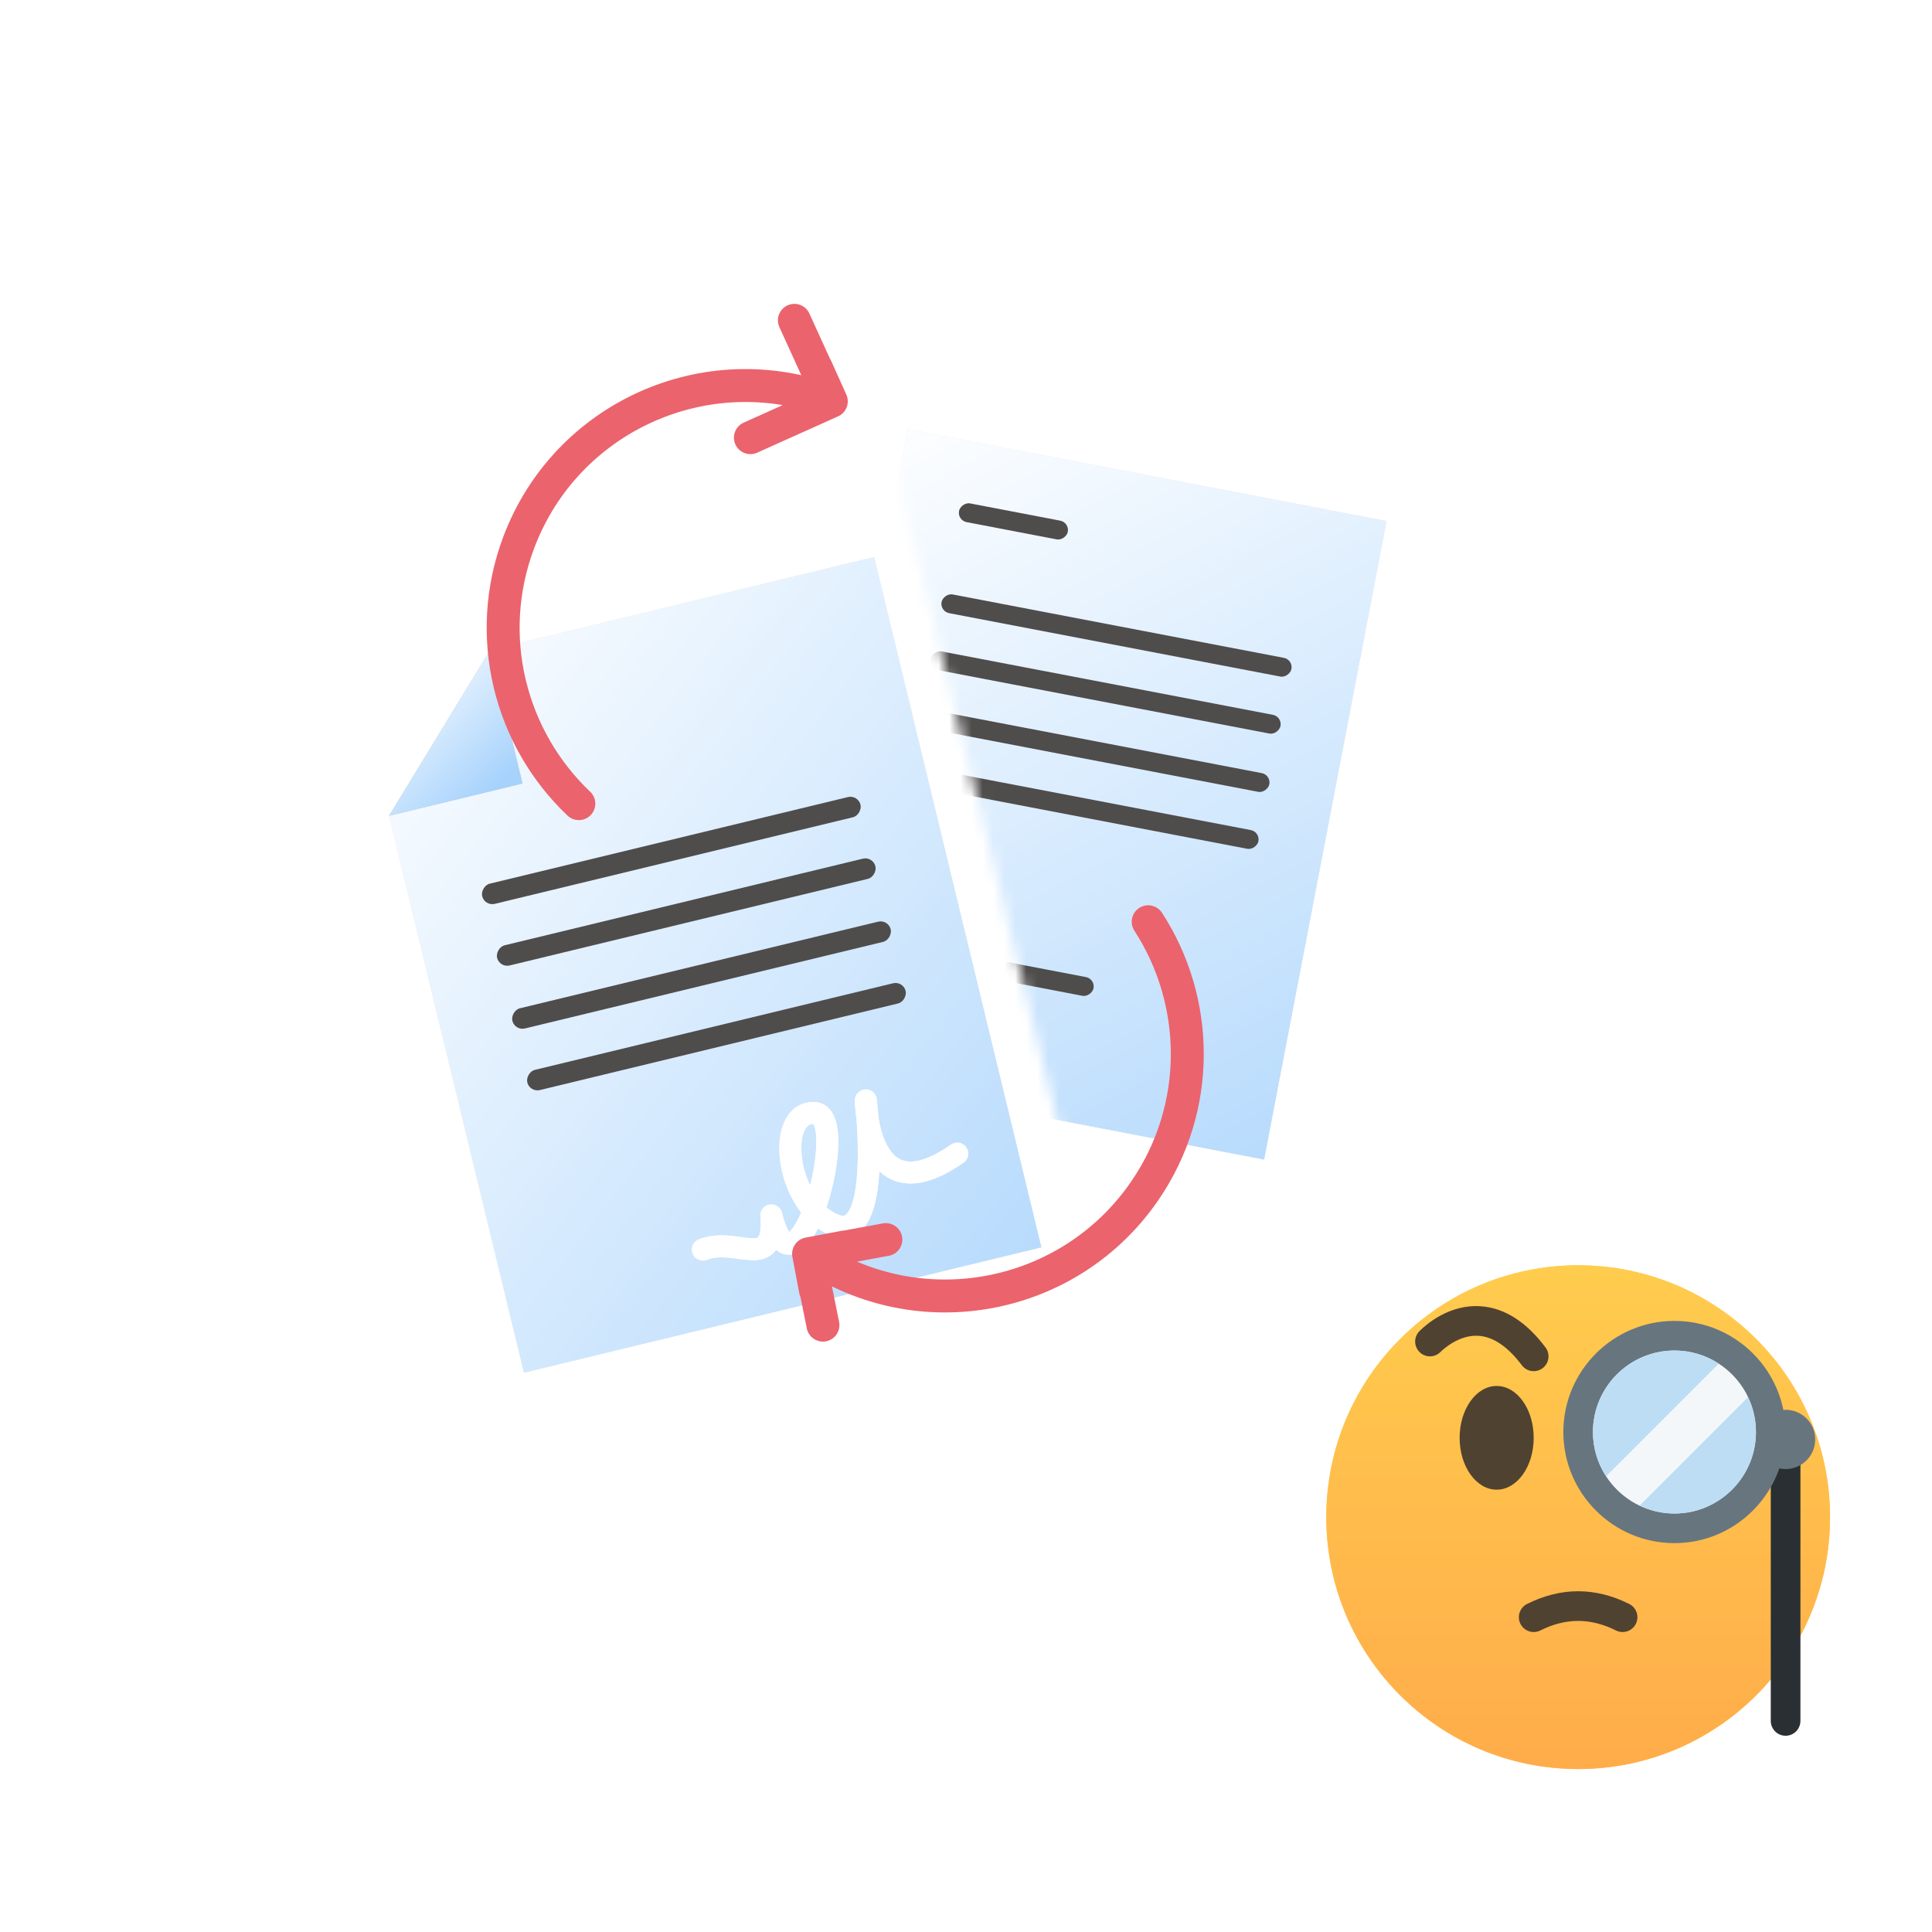 <svg width="176" height="176" viewBox="0 0 176 176" fill="none" xmlns="http://www.w3.org/2000/svg">
<mask id="mask0" mask-type="alpha" maskUnits="userSpaceOnUse" x="0" y="0" width="176" height="176">
<rect width="176" height="176" fill="#C4C4C4"/>
</mask>
<g mask="url(#mask0)">
<circle cx="80.424" cy="80.424" r="80.424" fill="white"/>
<mask id="mask1" mask-type="alpha" maskUnits="userSpaceOnUse" x="79" y="27" width="59" height="94">
<path d="M101 120.875L79.452 34.29L96.691 27.629L137.436 39.97L127.054 116.761L101 120.875Z" fill="#C4C4C4"/>
</mask>
<g mask="url(#mask1)">
<path d="M80.563 50.353L71.566 97.271L115.155 105.63L126.308 47.472L93.959 41.268L82.718 39.113L80.563 50.353Z" fill="#C4C4C4"/>
<path d="M80.563 50.353L71.566 97.271L115.155 105.63L126.308 47.472L93.959 41.268L82.718 39.113L80.563 50.353Z" fill="url(#paint0_linear)"/>
<path d="M80.563 50.353L71.566 97.271L115.155 105.63L126.308 47.472L93.959 41.268L82.718 39.113L80.563 50.353Z" fill="url(#paint1_linear)"/>
<rect width="32.455" height="1.735" rx="0.867" transform="matrix(0.982 0.188 0.188 -0.982 85.612 55.694)" fill="#4F4C4C"/>
<rect width="10.091" height="1.735" rx="0.867" transform="matrix(0.982 0.188 0.188 -0.982 87.202 47.401)" fill="#4F4C4C"/>
<rect width="20.224" height="1.735" rx="0.867" transform="matrix(0.982 0.188 0.188 -0.982 79.594 87.075)" fill="#4F4C4C"/>
<rect width="7.634" height="1.735" rx="0.867" transform="matrix(0.982 0.188 0.188 -0.982 78.999 90.177)" fill="#4F4C4C"/>
<rect width="32.455" height="1.735" rx="0.867" transform="matrix(0.982 0.188 0.188 -0.982 83.598 66.194)" fill="#4F4C4C"/>
<rect width="32.455" height="1.735" rx="0.867" transform="matrix(0.982 0.188 0.188 -0.982 84.616 60.885)" fill="#4F4C4C"/>
<rect width="32.455" height="1.735" rx="0.867" transform="matrix(0.982 0.188 0.188 -0.982 82.603 71.384)" fill="#4F4C4C"/>
</g>
<path d="M35.446 74.319L47.736 125.045L94.862 113.627L79.628 50.749L44.654 59.223L35.446 74.319Z" fill="#C4C4C4"/>
<path d="M35.446 74.319L47.736 125.045L94.862 113.627L79.628 50.749L44.654 59.223L35.446 74.319Z" fill="url(#paint2_linear)"/>
<path d="M35.446 74.319L47.736 125.045L94.862 113.627L79.628 50.749L44.654 59.223L35.446 74.319Z" fill="url(#paint3_linear)"/>
<path d="M64.033 113.831C67.169 112.598 70.661 116.015 70.267 110.722C72.503 119.951 77.715 101.481 74.164 101.388C70.614 101.295 71.552 109.789 76 111.583C80.448 113.378 78.878 100.246 78.878 100.246C78.878 100.246 78.948 110.869 87.203 105.093" stroke="white" stroke-width="2" stroke-linecap="round" stroke-linejoin="round"/>
<path d="M64.033 113.831C67.169 112.598 70.661 116.015 70.267 110.722C72.503 119.951 77.715 101.481 74.164 101.388C70.614 101.295 71.552 109.789 76 111.583C80.448 113.378 78.878 100.246 78.878 100.246C78.878 100.246 78.948 110.869 87.203 105.093" stroke="white" stroke-width="2" stroke-linecap="round" stroke-linejoin="round"/>
<rect width="35.458" height="1.895" rx="0.948" transform="matrix(0.972 -0.235 -0.235 -0.972 44.148 82.562)" fill="#4F4C4C"/>
<rect width="35.458" height="1.895" rx="0.948" transform="matrix(0.972 -0.235 -0.235 -0.972 46.898 93.913)" fill="#4F4C4C"/>
<rect width="35.458" height="1.895" rx="0.948" transform="matrix(0.972 -0.235 -0.235 -0.972 45.507 88.174)" fill="#4F4C4C"/>
<rect width="35.458" height="1.895" rx="0.948" transform="matrix(0.972 -0.235 -0.235 -0.972 48.258 99.525)" fill="#4F4C4C"/>
<path d="M35.446 74.319L44.654 59.223L47.598 71.375L35.446 74.319Z" fill="#C4C4C4"/>
<path d="M35.446 74.319L44.654 59.223L47.598 71.375L35.446 74.319Z" fill="url(#paint4_linear)"/>
<path d="M75.73 36.562C64.339 32.239 51.6 37.968 47.277 49.359C44.022 57.934 46.464 67.273 52.731 73.211M75.73 36.562L74.351 33.496M75.73 36.562L72.665 37.941M75.73 36.562L68.359 39.87M75.73 36.562L72.366 29.181" stroke="url(#paint5_linear)" stroke-width="3" stroke-linecap="round" stroke-linejoin="round"/>
<path d="M73.66 114.218C83.723 121.087 97.448 118.498 104.317 108.435C109.489 100.86 109.299 91.208 104.597 83.969M73.66 114.218L74.283 117.522M73.66 114.218L76.963 113.595M73.66 114.218L74.968 120.715M73.66 114.218L80.7 112.924" stroke="url(#paint6_linear)" stroke-width="3" stroke-linecap="round" stroke-linejoin="round"/>
<path d="M168.533 135.179C168.533 148.857 157.445 159.946 143.767 159.946C130.091 159.946 119.001 148.857 119.001 135.179C119.001 121.503 130.091 110.413 143.767 110.413C157.445 110.413 168.533 121.503 168.533 135.179Z" stroke="white" stroke-width="9.095"/>
<g filter="url(#filter0_d)">
<path d="M166.711 135.177C166.711 147.849 156.438 158.122 143.766 158.122C131.096 158.122 120.822 147.849 120.822 135.177C120.822 122.507 131.096 112.233 143.766 112.233C156.438 112.233 166.711 122.507 166.711 135.177Z" fill="#FFCB4C"/>
<path d="M166.711 135.177C166.711 147.849 156.438 158.122 143.766 158.122C131.096 158.122 120.822 147.849 120.822 135.177C120.822 122.507 131.096 112.233 143.766 112.233C156.438 112.233 166.711 122.507 166.711 135.177Z" fill="url(#paint7_linear)"/>
</g>
<path d="M136.342 135.706C138.206 135.706 139.716 133.591 139.716 130.982C139.716 128.373 138.206 126.258 136.342 126.258C134.479 126.258 132.968 128.373 132.968 130.982C132.968 133.591 134.479 135.706 136.342 135.706Z" fill="#504230"/>
<path d="M152.538 139.226C157.383 139.226 161.31 135.299 161.31 130.454C161.31 125.609 157.383 121.681 152.538 121.681C147.693 121.681 143.765 125.609 143.765 130.454C143.765 135.299 147.693 139.226 152.538 139.226Z" fill="#F4F7F9"/>
<path d="M139.717 124.91C139.307 124.91 138.901 124.724 138.636 124.371C137.373 122.687 136.051 121.785 134.706 121.689C132.934 121.568 131.49 122.896 131.221 123.165C130.693 123.693 129.839 123.693 129.313 123.165C128.785 122.638 128.785 121.784 129.313 121.257C129.895 120.675 132.027 118.789 134.897 118.997C137.058 119.15 139.041 120.413 140.795 122.751C141.243 123.348 141.122 124.194 140.526 124.64C140.282 124.823 139.997 124.91 139.717 124.91Z" fill="#504230"/>
<path d="M162.663 158.122C161.917 158.122 161.313 157.518 161.313 156.772V131.129C161.313 130.383 161.917 129.779 162.663 129.779C163.409 129.779 164.013 130.383 164.013 131.129V156.773C164.012 157.518 163.409 158.122 162.663 158.122Z" fill="#292F33"/>
<path d="M162.662 128.428C162.594 128.428 162.529 128.444 162.461 128.449C161.528 123.824 157.435 120.33 152.539 120.33C146.957 120.33 142.416 124.871 142.416 130.453C142.416 136.035 146.957 140.575 152.539 140.575C156.959 140.575 160.717 137.722 162.094 133.764C162.277 133.804 162.466 133.827 162.661 133.827C164.153 133.827 165.361 132.618 165.361 131.127C165.361 129.637 164.153 128.428 162.662 128.428ZM152.539 137.877C148.446 137.877 145.116 134.547 145.116 130.453C145.116 126.358 148.447 123.029 152.539 123.029C156.632 123.029 159.963 126.358 159.963 130.453C159.963 134.547 156.632 137.877 152.539 137.877Z" fill="#67757F"/>
<path d="M147.814 148.674C147.611 148.674 147.404 148.628 147.211 148.531C144.892 147.371 142.638 147.371 140.32 148.531C139.652 148.864 138.841 148.595 138.508 147.927C138.174 147.26 138.444 146.45 139.112 146.116C142.198 144.573 145.329 144.573 148.418 146.116C149.084 146.45 149.355 147.26 149.022 147.927C148.786 148.401 148.309 148.674 147.814 148.674Z" fill="#504230"/>
<path d="M156.572 124.229C155.41 123.473 154.025 123.03 152.535 123.03C148.436 123.03 145.111 126.354 145.111 130.454C145.111 131.944 145.555 133.329 146.31 134.491L156.572 124.229ZM149.368 137.159C150.33 137.614 151.401 137.877 152.535 137.877C156.635 137.877 159.959 134.554 159.959 130.453C159.959 129.319 159.697 128.247 159.241 127.285L149.368 137.159Z" fill="#BDDDF4"/>
</g>
<defs>
<filter id="filter0_d" x="113.242" y="107.685" width="61.048" height="61.048" filterUnits="userSpaceOnUse" color-interpolation-filters="sRGB">
<feFlood flood-opacity="0" result="BackgroundImageFix"/>
<feColorMatrix in="SourceAlpha" type="matrix" values="0 0 0 0 0 0 0 0 0 0 0 0 0 0 0 0 0 0 127 0"/>
<feOffset dy="3.032"/>
<feGaussianBlur stdDeviation="3.79"/>
<feColorMatrix type="matrix" values="0 0 0 0 1 0 0 0 0 0.8 0 0 0 0 0.529 0 0 0 1 0"/>
<feBlend mode="normal" in2="BackgroundImageFix" result="effect1_dropShadow"/>
<feBlend mode="normal" in="SourceGraphic" in2="effect1_dropShadow" result="shape"/>
</filter>
<linearGradient id="paint0_linear" x1="78.354" y1="38.276" x2="123.467" y2="123.009" gradientUnits="userSpaceOnUse">
<stop stop-color="white"/>
<stop offset="1" stop-color="white"/>
</linearGradient>
<linearGradient id="paint1_linear" x1="78.354" y1="38.276" x2="123.467" y2="123.009" gradientUnits="userSpaceOnUse">
<stop stop-color="white"/>
<stop offset="1" stop-color="#A6D2FC"/>
</linearGradient>
<linearGradient id="paint2_linear" x1="27.783" y1="63.31" x2="110.994" y2="127.146" gradientUnits="userSpaceOnUse">
<stop stop-color="white"/>
<stop offset="1" stop-color="#F9F8F6"/>
</linearGradient>
<linearGradient id="paint3_linear" x1="27.783" y1="63.31" x2="110.994" y2="127.146" gradientUnits="userSpaceOnUse">
<stop stop-color="white"/>
<stop offset="1" stop-color="#A6D2FC"/>
</linearGradient>
<linearGradient id="paint4_linear" x1="34.765" y1="61.619" x2="44.854" y2="72.13" gradientUnits="userSpaceOnUse">
<stop stop-color="white"/>
<stop offset="1" stop-color="#A6D2FC"/>
</linearGradient>
<linearGradient id="paint5_linear" x1="70.774" y1="-12.548" x2="95.865" y2="-0.157" gradientUnits="userSpaceOnUse">
<stop stop-color="#EB636D"/>
<stop offset="1" stop-color="#EB636D"/>
</linearGradient>
<linearGradient id="paint6_linear" x1="68.081" y1="161.522" x2="46.63" y2="143.56" gradientUnits="userSpaceOnUse">
<stop stop-color="#EB636D"/>
<stop offset="1" stop-color="#EB636D"/>
</linearGradient>
<linearGradient id="paint7_linear" x1="143.766" y1="112.233" x2="143.766" y2="158.122" gradientUnits="userSpaceOnUse">
<stop stop-color="#FFCC4D"/>
<stop offset="1" stop-color="#FFAC4A"/>
</linearGradient>
</defs>
</svg>
